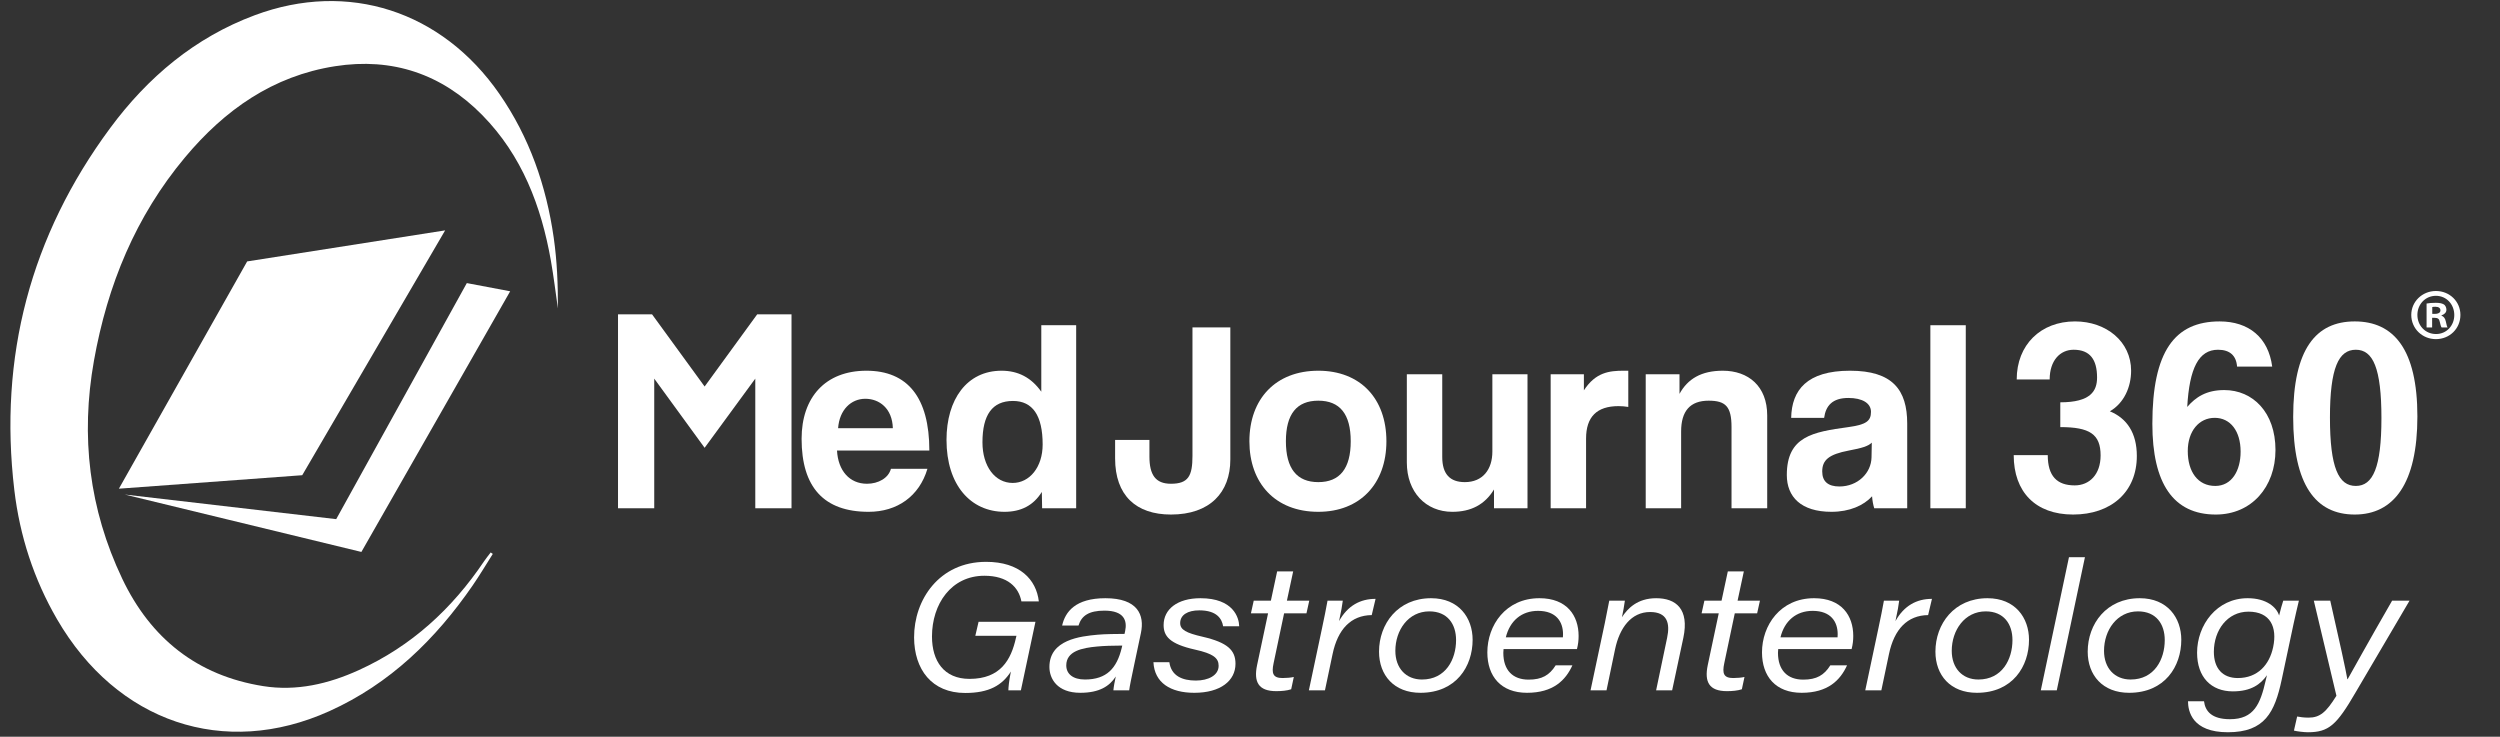 <?xml version="1.0" encoding="UTF-8"?>
<svg id="Layer_1" data-name="Layer 1" xmlns="http://www.w3.org/2000/svg" viewBox="0 0 1200 353.622">
  <rect x="0" y="0" width="1200" height="353.622" fill="#333333" stroke="none"/>
  <defs>
    <style>
      .cls-1 {
        fill: #fff;
        stroke-width: 0px;
      }
    </style>
  </defs>
  <g>
    <path class="cls-1" d="m490.023,331.353h-6.006c.03-1.333.262-4.364,1.209-9.021-4.175,6.57-10.409,10.296-21.936,10.296-16.067,0-24.472-11.341-24.529-26.671-.058-18.005,12.011-36.274,34.568-36.274,16.143,0,24.082,8.478,25.306,18.98h-8.364c-1.291-6.817-6.645-12.301-17.755-12.301-15.986,0-25.166,13.608-25.166,29.152,0,11.757,5.722,20.35,18.023,20.35,14.877,0,19.941-9.173,22.263-19.612l.258-1.063h-19.743l1.564-6.734h27.302l-6.994,32.899Z"/>
    <path class="cls-1" d="m544.511,318.61c-1.391,6.589-2.271,10.757-2.499,12.743h-7.585c.115-1.591.659-4.403,1.145-6.632-3.005,4.664-7.885,7.822-17.036,7.822-11.13,0-14.818-6.818-14.818-12.401,0-13.159,14.951-14.721,23.102-15.479,3.517-.34,9.581-.367,12.96-.395l.286-1.342c1.054-4.99-.443-9.82-9.946-9.82-7.479,0-11.014,2.454-12.438,7.165h-7.861c1.473-6.549,6.317-13.129,20.784-13.129,15.411,0,18.919,7.958,17.021,16.769l-3.114,14.7Zm-5.821-8.738c-4.999.027-8.695.14-12.023.453-7.314.656-14.857,2.223-14.857,9.069,0,4.058,3.171,6.771,8.96,6.771,10.473,0,15.3-5.431,17.663-15.201l.258-1.091Z"/>
    <path class="cls-1" d="m561.285,317.84c.914,6.58,6.182,8.827,12.723,8.827,5.951,0,10.935-2.47,10.935-7.093,0-3.708-2.56-5.826-11.323-7.76-12.134-2.714-15.085-6.407-15.085-11.79,0-7.58,6.597-12.882,17.657-12.882,15.825,0,18.54,9.334,18.622,13.473h-7.722c-.544-3.447-2.879-7.648-11.414-7.648-5.675,0-9.197,2.243-9.197,6.121,0,3.195,2.906,4.735,10.701,6.527,12.137,2.798,15.85,6.529,15.85,12.986,0,8.111-7.124,13.942-19.785,13.942-11.408,0-19.118-4.821-19.601-14.703h7.64Z"/>
    <path class="cls-1" d="m601.791,288.332h8.23l3.006-14.046h7.694l-3.006,14.046h10.734l-1.345,6.066h-10.733l-5.038,23.912c-1.054,4.929-.333,7.149,4.297,7.149,1.884,0,4.151-.201,5.399-.513l-1.259,5.9c-2.004.68-4.599.905-7.193.905-8.544,0-10.856-4.441-9.187-12.449l5.286-24.903h-8.231l1.345-6.066Z"/>
    <path class="cls-1" d="m634.69,300.991c.877-4.247,1.866-8.807,2.52-12.659h7.33c-.112,1.323-.911,5.902-1.795,9.805,4.114-7.436,10.258-10.709,17.527-10.682l-1.841,7.789c-9.91.119-16.292,6.695-18.809,18.791l-3.642,17.318h-7.722l6.431-30.362Z"/>
    <path class="cls-1" d="m706.856,307.115c0,12.71-7.858,25.4-24.987,25.428-12.758.027-19.935-8.451-19.935-19.749,0-13.293,8.991-25.653,24.991-25.653,13.272,0,19.931,9.37,19.931,19.974Zm-37.088,5.288c0,8.325,5.115,13.767,12.777,13.767,11.449,0,16.368-9.729,16.368-18.933,0-7.668-4.109-13.776-12.832-13.776-10.104,0-16.313,9.046-16.313,18.942Z"/>
    <path class="cls-1" d="m721.709,311.554c-.058.459-.115,1.139-.115,1.798,0,8.381,4.578,12.872,12.115,12.872,6.435,0,10.037-2.138,13.012-6.862h8.03c-3.236,7.104-9.13,13.181-21.801,13.181-12.447,0-19.026-7.849-19.026-19.396,0-12.94,8.765-26.006,25.007-26.006,13.175,0,18.799,8.328,18.799,18.121,0,2.084-.197,3.921-.785,6.292h-35.235Zm28.487-5.634c0-.112.058-.741.058-1.516,0-5.895-3.21-11.19-12.003-11.19-7.944,0-13.516,4.817-15.456,12.706h27.401Z"/>
    <path class="cls-1" d="m770.291,299.178c.765-3.625,1.588-7.766,2.152-10.847h7.497c-.316,2.406-.856,5.381-1.4,7.927,2.669-4.133,7.378-9.117,16.429-9.117,9.521,0,15.937,5.203,13.043,18.987l-5.379,25.224h-7.694l5.271-25.162c1.513-7.074.075-12.424-8.155-12.424-9.065,0-14.63,7.573-16.792,17.754l-4.132,19.832h-7.667l6.828-32.174Z"/>
    <path class="cls-1" d="m818.113,288.332h8.23l3.006-14.046h7.694l-3.006,14.046h10.734l-1.345,6.066h-10.733l-5.038,23.912c-1.054,4.929-.333,7.149,4.297,7.149,1.884,0,4.151-.201,5.399-.513l-1.259,5.9c-2.004.68-4.599.905-7.193.905-8.544,0-10.856-4.441-9.187-12.449l5.286-24.903h-8.231l1.345-6.066Z"/>
    <path class="cls-1" d="m853.542,311.554c-.058.459-.115,1.139-.115,1.798,0,8.381,4.578,12.872,12.115,12.872,6.435,0,10.037-2.138,13.012-6.862h8.03c-3.236,7.104-9.13,13.181-21.801,13.181-12.447,0-19.026-7.849-19.026-19.396,0-12.94,8.765-26.006,25.007-26.006,13.175,0,18.799,8.328,18.799,18.121,0,2.084-.197,3.921-.785,6.292h-35.235Zm28.487-5.634c0-.112.058-.741.058-1.516,0-5.895-3.21-11.19-12.003-11.19-7.944,0-13.516,4.817-15.456,12.706h27.401Z"/>
    <path class="cls-1" d="m901.757,300.991c.877-4.247,1.866-8.807,2.52-12.659h7.33c-.112,1.323-.911,5.902-1.795,9.805,4.114-7.436,10.258-10.709,17.527-10.682l-1.841,7.789c-9.91.119-16.292,6.695-18.809,18.791l-3.642,17.318h-7.722l6.431-30.362Z"/>
    <path class="cls-1" d="m973.923,307.115c0,12.71-7.858,25.4-24.987,25.428-12.758.027-19.935-8.451-19.935-19.749,0-13.293,8.991-25.653,24.991-25.653,13.272,0,19.931,9.37,19.931,19.974Zm-37.088,5.288c0,8.325,5.115,13.767,12.777,13.767,11.449,0,16.368-9.729,16.368-18.933,0-7.668-4.109-13.776-12.832-13.776-10.104,0-16.313,9.046-16.313,18.942Z"/>
    <path class="cls-1" d="m979.587,331.353l13.52-63.911h7.667l-13.52,63.911h-7.667Z"/>
    <path class="cls-1" d="m1047.02,307.115c0,12.71-7.858,25.4-24.987,25.428-12.758.027-19.935-8.451-19.935-19.749,0-13.293,8.991-25.653,24.991-25.653,13.272,0,19.931,9.37,19.931,19.974Zm-37.088,5.288c0,8.325,5.115,13.767,12.777,13.767,11.449,0,16.368-9.729,16.368-18.933,0-7.668-4.109-13.776-12.832-13.776-10.104,0-16.313,9.046-16.313,18.942Z"/>
    <path class="cls-1" d="m1095.196,326.305c-3.315,15.553-8.071,25.174-25.797,25.174-17.233,0-19.111-10.064-19.169-14.881h7.694c.567,4.745,3.66,8.62,12.451,8.62,11.603,0,14.59-7.39,17.156-18.583l.596-2.526c-2.973,4.27-7.5,7.754-16.373,7.754-10.426,0-17.159-6.876-17.159-18.549,0-13.312,9.454-26.172,24.272-26.172,9.066,0,13.925,4.368,15.099,8.318.599-2.542,1.567-5.88,1.992-7.128h7.501c-.793,3.366-1.755,7.386-2.547,11.092l-5.717,26.881Zm-32.545-13.431c0,7.833,4.082,12.588,11.504,12.588,9.545,0,15.197-6.415,16.962-14.866,2.02-9.584-1.333-17-11.86-17-10.103,0-16.605,8.9-16.605,19.278Z"/>
    <path class="cls-1" d="m1118.524,288.332c4.596,20.181,7.491,33.426,8.205,37.691h.14c2.441-4.302,9.638-17.401,21.342-37.691h8.365l-25.913,44.069c-9.118,15.713-12.898,19.078-22.889,19.078-1.782,0-5.19-.398-6.68-.792l1.538-6.764c1.269.255,3.172.541,5.471.541,5.49,0,8.479-2.621,13.382-10.502l-10.849-45.629h7.888Z"/>
  </g>
  <g>
    <path class="cls-1" d="m362.539,243.971v-62.235l-24.319,33.209-24.188-33.209v62.235h-17.389v-93.091h16.343l25.234,34.648,25.234-34.648h16.474v93.091h-17.389Z"/>
    <path class="cls-1" d="m401.763,216.253c.523,9.675,6.015,15.951,14.382,15.951,5.491,0,10.329-2.746,11.506-7.191h17.52c-3.922,13.205-14.513,20.658-28.241,20.658-21.442,0-32.163-11.767-32.163-35.04,0-19.873,11.375-32.686,31.117-32.686s30.202,12.813,30.202,38.309h-44.323Zm26.803-10.721c-.261-9.544-6.537-14.12-13.205-14.12-6.799,0-12.421,5.23-13.075,14.12h26.28Z"/>
    <path class="cls-1" d="m500.214,243.971l-.131-7.845c-4.053,6.538-10.067,9.544-17.912,9.544-16.213,0-27.849-12.813-27.849-34.517,0-19.481,9.806-33.209,26.411-33.209,7.975,0,14.251,3.269,19.089,10.067v-31.902h16.736v87.861h-16.343Zm.261-30.594c0-13.99-4.837-20.919-14.251-20.919-9.937,0-14.644,6.668-14.644,19.873,0,11.506,6.015,19.481,14.513,19.481,8.106,0,14.382-7.583,14.382-18.435Z"/>
    <path class="cls-1" d="m572.385,157.156h18.174v63.412c0,15.821-9.806,26.411-28.503,26.411-16.736,0-26.803-9.152-26.803-26.934v-8.891h16.474v7.975c0,8.76,2.876,13.075,10.329,13.075,8.368,0,10.329-3.792,10.329-13.336v-61.712Z"/>
    <path class="cls-1" d="m599.711,211.808c0-20.396,12.682-33.863,33.079-33.863,20.135,0,32.686,13.336,32.686,33.863,0,20.397-12.682,33.863-32.686,33.863-20.789,0-33.079-13.859-33.079-33.863Zm48.638,0c0-13.074-5.23-19.481-15.559-19.481s-15.559,6.407-15.559,19.481c0,13.075,5.23,19.612,15.559,19.612s15.559-6.537,15.559-19.612Z"/>
    <path class="cls-1" d="m717.12,243.971v-9.021c-4.446,7.322-11.114,10.721-20.005,10.721-12.813,0-21.834-9.544-21.834-23.665v-42.362h16.997v39.747c0,8.106,3.661,12.029,10.852,12.029,8.629,0,13.205-6.145,13.205-14.644v-37.132h16.866v64.327h-16.081Z"/>
    <path class="cls-1" d="m744.315,243.971v-64.327h15.951v7.714c5.622-8.629,12.159-9.414,19.089-9.414h2.223v17.389c-1.569-.262-3.138-.392-4.707-.392-10.46,0-15.559,5.23-15.559,15.559v33.471h-16.997Z"/>
    <path class="cls-1" d="m831.131,243.971v-38.962c0-9.937-2.876-12.683-10.983-12.683-8.891,0-13.205,4.969-13.205,14.775v36.87h-16.997v-64.327h16.213v9.414c3.922-7.191,10.46-11.113,20.788-11.113,12.29,0,21.312,7.452,21.312,21.442v44.584h-17.128Z"/>
    <path class="cls-1" d="m899.641,243.971c-.523-1.569-.915-3.792-1.046-5.753-4.053,4.446-10.852,7.452-19.482,7.452-14.644,0-21.442-7.191-21.442-17.65,0-18.566,12.421-20.658,29.549-23.011,8.498-1.177,10.852-2.877,10.852-7.322,0-4.184-4.184-6.668-10.852-6.668-7.714,0-10.852,3.792-11.636,9.544h-15.821c.262-13.336,7.583-22.619,28.241-22.619,20.396,0,27.457,9.152,27.457,25.365v40.662h-15.82Zm-1.177-31.51c-1.7,1.7-4.707,2.615-10.983,3.792-9.675,1.83-12.813,4.576-12.813,10.067,0,4.838,2.876,7.191,8.237,7.191,8.76,0,15.297-6.406,15.428-13.99l.131-7.06Z"/>
    <path class="cls-1" d="m926.574,243.971v-87.861h16.997v87.861h-16.997Z"/>
    <path class="cls-1" d="m988.94,193.111c14.644,0,17.651-5.492,17.651-11.898,0-8.629-3.4-13.336-11.244-13.336-6.537,0-11.506,5.23-11.506,14.252h-15.82c0-16.605,11.506-27.849,27.98-27.849,15.035,0,26.933,9.675,26.933,23.665,0,7.845-3.4,15.559-10.198,19.481,8.237,3.4,12.944,10.46,12.944,21.442,0,17.389-12.421,28.111-30.594,28.111-18.043,0-28.503-10.852-28.503-28.503h16.343c0,10.067,4.446,14.513,12.944,14.513,7.061,0,12.421-5.23,12.421-14.382,0-10.198-5.23-13.598-19.35-13.598v-11.898Z"/>
    <path class="cls-1" d="m1073.794,175.983c-.392-5.36-3.53-8.106-9.152-8.106-9.283,0-13.728,8.891-14.774,27.457,4.053-4.707,9.152-8.106,17.781-8.106,13.728,0,24.58,10.721,24.58,28.764,0,17.781-11.506,30.987-28.634,30.987-20.396,0-30.464-14.905-30.464-43.539,0-34.778,10.721-49.161,32.294-49.161,13.989,0,23.403,7.714,25.234,21.704h-16.866Zm1.7,40.793c0-9.937-4.969-16.213-12.421-16.213-7.583,0-12.944,6.406-12.944,15.951,0,9.936,4.838,16.736,13.206,16.736,7.844,0,12.159-7.191,12.159-16.474Z"/>
    <path class="cls-1" d="m1100.727,200.171c0-32.556,10.852-45.892,29.549-45.892s30.071,13.336,30.071,45.631-11.375,47.069-30.071,47.069-29.549-14.121-29.549-46.807Zm42.362.523c0-24.057-4.053-32.817-12.29-32.817s-12.421,8.629-12.421,32.556c0,24.188,4.184,32.817,12.421,32.817s12.29-8.891,12.29-32.556Z"/>
  </g>
  <path class="cls-1" d="m236.547,265.876c-3.192,5.022-6.229,10.15-9.602,15.048-17.853,25.925-39.781,47.308-68.85,60.428-50.503,22.794-101.961,5.373-130.688-44.074-11.175-19.236-17.917-40.054-20.523-62.001C-.705,171.355,14.627,113.192,52.897,61.447c18.008-24.348,40.664-43.46,69.481-54.177,44.742-16.64,89.724-2.042,117.351,37.83,14.431,20.826,22.496,44.132,26.059,69.001,1.604,11.198,2.062,22.56,2.005,33.955-1.112-7.661-2.025-15.357-3.372-22.976-4.634-26.223-13.889-50.438-32.887-69.791-19.413-19.776-43.193-27.795-70.671-23.51-29.938,4.668-53.038,21.016-72.042,43.736-23.739,28.381-37.244,61.291-43.715,97.565-6.502,36.445-2.307,71.286,13.535,104.631,13.637,28.704,36.01,46.592,67.686,51.622,15.983,2.538,31.314-1.038,45.946-7.696,25.194-11.463,44.736-29.414,60.067-52.211.986-1.467,2.124-2.832,3.191-4.244.338.232.677.464,1.015.696Z"/>
  <polygon class="cls-1" points="213.672 110.579 118.641 125.48 57.069 234.568 145.07 228.101 213.672 110.579"/>
  <polygon class="cls-1" points="59.88 237.379 173.466 264.932 244.88 139.819 224.074 135.883 161.377 249.188 59.88 237.379"/>
  <path class="cls-1" d="m1181,151.161c0,6.511-5.111,11.622-11.762,11.622-6.581,0-11.832-5.111-11.832-11.622,0-6.371,5.251-11.481,11.832-11.481,6.651,0,11.762,5.11,11.762,11.481Zm-20.653,0c0,5.111,3.78,9.172,8.961,9.172,5.041,0,8.751-4.061,8.751-9.101,0-5.111-3.71-9.241-8.821-9.241-5.111,0-8.891,4.13-8.891,9.171Zm7.071,6.021h-2.66v-11.482c1.05-.21,2.52-.35,4.411-.35,2.17,0,3.15.35,3.99.84.63.49,1.12,1.4,1.12,2.52,0,1.261-.98,2.241-2.38,2.661v.14c1.12.42,1.75,1.26,2.1,2.801.35,1.749.56,2.45.84,2.87h-2.87c-.35-.42-.56-1.47-.91-2.801-.21-1.26-.91-1.82-2.38-1.82h-1.26v4.621Zm.07-6.511h1.26c1.47,0,2.661-.49,2.661-1.681,0-1.049-.77-1.75-2.451-1.75-.7,0-1.19.07-1.47.141v3.29Z"/>
</svg>